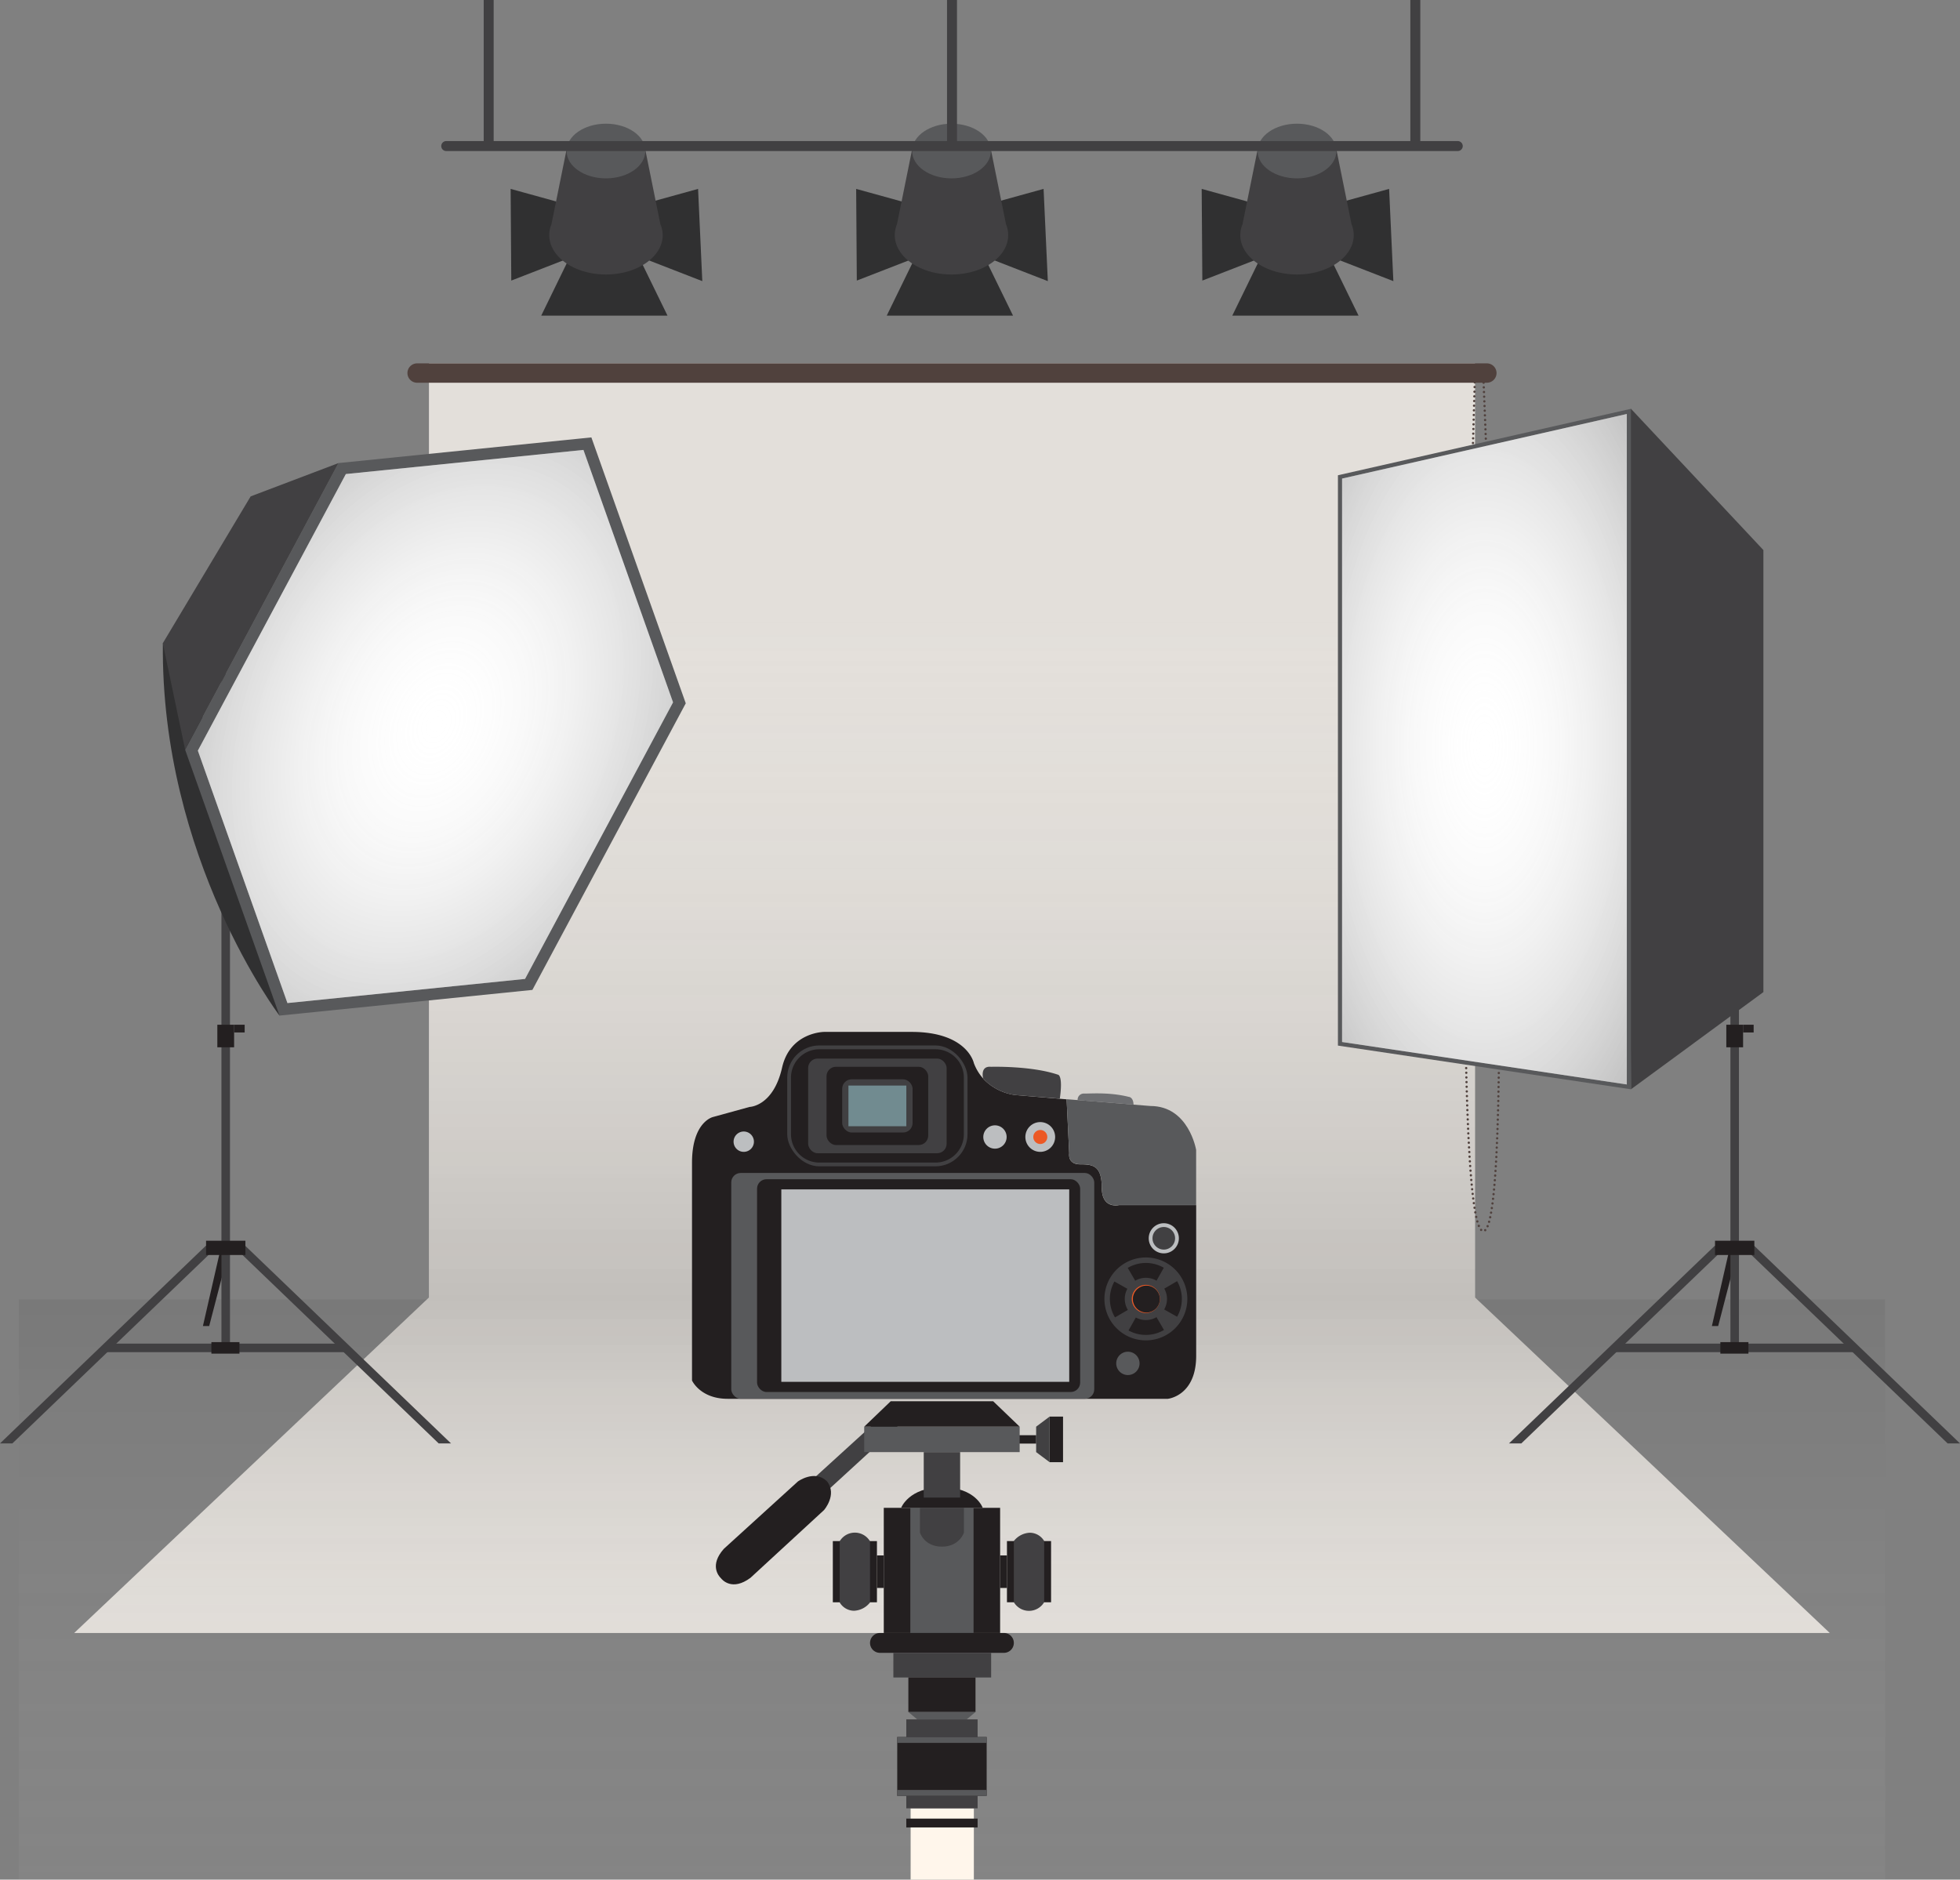 <svg xmlns="http://www.w3.org/2000/svg" xmlns:xlink="http://www.w3.org/1999/xlink" viewBox="0 0 840.15 805.72"><rect x="0" y="0" width="840.15" height="805.72" fill="#808080" stroke="none"/><defs><style>.cls-1{isolation:isolate;}.cls-2,.cls-7,.cls-8{mix-blend-mode:multiply;}.cls-2{fill:url(#linear-gradient);}.cls-3{fill:#303031;}.cls-4{fill:#414042;}.cls-5{fill:#58595b;}.cls-6{fill:#e3dfda;}.cls-7{fill:url(#linear-gradient-2);}.cls-8{fill:url(#linear-gradient-3);}.cls-9{fill:#50413d;}.cls-10,.cls-11,.cls-12,.cls-17,.cls-19,.cls-20{fill:none;}.cls-10,.cls-11,.cls-12{stroke:#50413d;stroke-linecap:round;stroke-linejoin:round;}.cls-11{stroke-dasharray:0 2;}.cls-12{stroke-dasharray:0 1.77;}.cls-13{fill:#231f20;}.cls-14{fill:#bcbec0;}.cls-15{fill:#718b90;}.cls-16{fill:#ec5824;}.cls-17,.cls-20{stroke:#ec5824;stroke-miterlimit:10;}.cls-17{stroke-width:0.53px;}.cls-18{fill:#6d6e71;}.cls-20{stroke-width:1.62px;}.cls-21{fill:#fff6eb;}.cls-22{fill:#fff;}.cls-23{fill:url(#radial-gradient);}.cls-24{fill:url(#radial-gradient-2);}</style><linearGradient id="linear-gradient" x1="408.07" y1="900.66" x2="408.07" y2="368.86" gradientUnits="userSpaceOnUse"><stop offset="0" stop-color="#fff" stop-opacity="0"></stop><stop offset="1" stop-opacity="0.3"></stop></linearGradient><linearGradient id="linear-gradient-2" x1="408.07" y1="759.9" x2="408.07" y2="476.14" xlink:href="#linear-gradient"></linearGradient><linearGradient id="linear-gradient-3" x1="408.07" y1="252.65" x2="408.07" y2="677.31" xlink:href="#linear-gradient"></linearGradient><radialGradient id="radial-gradient" cx="628.23" cy="315.61" r="103.49" gradientTransform="translate(8.07 -333.68) scale(1 2.07)" xlink:href="#linear-gradient"></radialGradient><radialGradient id="radial-gradient-2" cx="178.58" cy="305.86" r="125.88" gradientTransform="translate(193.66 -161.99) rotate(23.01) scale(1 1.43)" xlink:href="#linear-gradient"></radialGradient></defs><title>عکاسی فیروزه هشتم</title><g class="cls-1"><g id="OBJECTS"><rect class="cls-2" x="8.07" y="557.01" width="800" height="248.55"></rect><polygon class="cls-3" points="245.1 108.42 232 135.29 286.12 135.29 273 108.42 245.1 108.42"></polygon><polygon class="cls-3" points="238.36 86.35 218.88 80.97 219.16 120.27 245.38 110.08 238.36 86.35"></polygon><polygon class="cls-3" points="279.75 86.35 299.23 80.97 301.04 120.51 274.82 110.32 279.75 86.35"></polygon><path class="cls-4" d="M275,90.56l-6.78-33.51H235.09l-6.78,33.51a12.11,12.11,0,0,0-.94,4.65c0,9.33,10.88,16.89,24.3,16.89S276,104.54,276,95.21A12.3,12.3,0,0,0,275,90.56Z" transform="translate(8.07 5.56)"></path><path class="cls-5" d="M268.54,59.18c0,6.48-7.55,11.72-16.87,11.72S234.8,65.66,234.8,59.18s7.56-11.72,16.87-11.72S268.54,52.71,268.54,59.18Z" transform="translate(8.07 5.56)"></path><polygon class="cls-3" points="393.21 108.42 380.1 135.29 434.23 135.29 421.11 108.42 393.21 108.42"></polygon><polygon class="cls-3" points="386.47 86.35 366.99 80.97 367.27 120.27 393.49 110.08 386.47 86.35"></polygon><polygon class="cls-3" points="427.86 86.35 447.33 80.97 449.15 120.51 422.93 110.32 427.86 86.35"></polygon><path class="cls-4" d="M423.15,90.56l-6.78-33.51H383.2l-6.78,33.51a12.11,12.11,0,0,0-.94,4.65c0,9.33,10.88,16.89,24.3,16.89s24.31-7.56,24.31-16.89A12.3,12.3,0,0,0,423.15,90.56Z" transform="translate(8.07 5.56)"></path><ellipse class="cls-5" cx="407.86" cy="64.74" rx="16.87" ry="11.72"></ellipse><polygon class="cls-3" points="541.33 108.42 528.22 135.29 582.34 135.29 569.22 108.42 541.33 108.42"></polygon><polygon class="cls-3" points="534.58 86.35 515.1 80.97 515.38 120.27 541.6 110.08 534.58 86.35"></polygon><polygon class="cls-3" points="575.97 86.35 595.44 80.97 597.26 120.51 571.04 110.32 575.97 86.35"></polygon><path class="cls-4" d="M571.26,90.56l-6.78-33.51H531.31l-6.78,33.51a12.11,12.11,0,0,0-.94,4.65c0,9.33,10.88,16.89,24.3,16.89s24.31-7.56,24.31-16.89A12.11,12.11,0,0,0,571.26,90.56Z" transform="translate(8.07 5.56)"></path><path class="cls-5" d="M564.76,59.18c0,6.48-7.55,11.72-16.87,11.72S531,65.66,531,59.18s7.56-11.72,16.87-11.72S564.76,52.71,564.76,59.18Z" transform="translate(8.07 5.56)"></path><polygon class="cls-6" points="183.87 556.19 31.8 699.99 784.33 699.99 632.27 556.19 183.87 556.19"></polygon><polygon class="cls-7" points="183.87 556.19 31.8 699.99 784.33 699.99 632.27 556.19 183.87 556.19"></polygon><rect class="cls-6" x="183.87" y="155.75" width="448.41" height="400.43"></rect><rect class="cls-8" x="183.87" y="155.75" width="448.41" height="400.43"></rect><path class="cls-9" d="M633.42,154.35a4.15,4.15,0,0,1-4.15,4.15H170.73a4.15,4.15,0,0,1-4.15-4.15h0a4.15,4.15,0,0,1,4.15-4.15H629.27a4.15,4.15,0,0,1,4.15,4.15Z" transform="translate(8.07 5.56)"></path><line class="cls-10" x1="632.27" y1="159.9" x2="632.27" y2="159.9"></line><path class="cls-11" d="M624.14,156.34c-.91,29.06-11.07,365.79,3.61,365.79,14.87,0,.9-345.81,0-366.79" transform="translate(8.07 5.56)"></path><line class="cls-10" x1="635.82" y1="159.9" x2="635.82" y2="159.9"></line><line class="cls-12" x1="634.05" y1="159.9" x2="633.16" y2="159.9"></line><path class="cls-13" d="M471.65,511s-7.45,1.94-7.45-7.45-3.72-10-9.26-10-4.7-4.72-4.7-4.72l-1.11-23.16-2.91-.24L427,463.82a23.15,23.15,0,0,1-12.24-5.65,18.65,18.65,0,0,1-1.4-1.41h0a20.63,20.63,0,0,1-4-6.65s-2.75-13.34-26.67-13.34H345.25s-14.61,0-18.08,15.3c-3.78,16.68-13.92,16.86-13.92,16.86l-15.69,4.32s-9,2-9,19.61V586.2s3.53,7.85,15.3,7.85H492.51s12.16-1.18,12.16-18.44V511Z" transform="translate(8.07 5.56)"></path><path class="cls-14" d="M497.25,525.24a6.46,6.46,0,1,0-6.46,6.46A6.46,6.46,0,0,0,497.25,525.24Z" transform="translate(8.07 5.56)"></path><path class="cls-14" d="M444.21,481.82a6.38,6.38,0,1,0-6.37,6.37A6.37,6.37,0,0,0,444.21,481.82Z" transform="translate(8.07 5.56)"></path><rect class="cls-5" x="313.45" y="502.8" width="155.6" height="96.8" rx="4.05"></rect><rect class="cls-13" x="324.51" y="505.48" width="138.5" height="91.21" rx="4.05"></rect><rect class="cls-4" x="337.44" y="448.14" width="77.28" height="51.81" rx="13.77"></rect><path class="cls-13" d="M351.21,449.77H401a12.15,12.15,0,0,1,12.15,12.15v24.28A12.14,12.14,0,0,1,401,498.34H351.21a12.15,12.15,0,0,1-12.15-12.15V461.91A12.15,12.15,0,0,1,351.21,449.77Z"></path><rect class="cls-4" x="346.41" y="453.76" width="59.36" height="40.58" rx="4.05"></rect><rect class="cls-13" x="354.29" y="457.28" width="43.59" height="33.54" rx="4.05"></rect><rect class="cls-4" x="361" y="462.65" width="30.18" height="22.8" rx="4.05"></rect><rect class="cls-15" x="363.68" y="465.33" width="24.82" height="17.44"></rect><rect class="cls-14" x="334.91" y="509.84" width="123.41" height="82.49"></rect><path class="cls-14" d="M315.1,483.83a4.36,4.36,0,1,0-4.36,4.36A4.36,4.36,0,0,0,315.1,483.83Z" transform="translate(8.07 5.56)"></path><path class="cls-14" d="M423.42,481.82a5,5,0,1,0-5,5A5,5,0,0,0,423.42,481.82Z" transform="translate(8.07 5.56)"></path><path class="cls-16" d="M440.85,481.82a3,3,0,1,0-3,3A3,3,0,0,0,440.85,481.82Z" transform="translate(8.07 5.56)"></path><path class="cls-4" d="M500.88,551.24A17.77,17.77,0,1,0,483.11,569,17.78,17.78,0,0,0,500.88,551.24Z" transform="translate(8.07 5.56)"></path><path class="cls-17" d="M488.86,550.91a5.77,5.77,0,1,0-5.43,6.09A5.77,5.77,0,0,0,488.86,550.91Z" transform="translate(8.07 5.56)"></path><path class="cls-13" d="M483.66,557.06a5.77,5.77,0,1,0-6.09-5.43A5.77,5.77,0,0,0,483.66,557.06Z" transform="translate(8.07 5.56)"></path><path class="cls-13" d="M474.06,551.24a9,9,0,0,1,1.11-4.36l-5.55-3.12a15.35,15.35,0,0,0,.26,15.39l5.5-3.21A9.05,9.05,0,0,1,474.06,551.24Z" transform="translate(8.07 5.56)"></path><path class="cls-13" d="M483.11,560.29a9.14,9.14,0,0,1-4.32-1.09l-3.12,5.55a15.38,15.38,0,0,0,15.2-.2l-3.21-5.5A9,9,0,0,1,483.11,560.29Z" transform="translate(8.07 5.56)"></path><path class="cls-13" d="M492.16,551.24a9,9,0,0,1-1.21,4.51l5.55,3.12a15.39,15.39,0,0,0,0-15.26l-5.5,3.21A9,9,0,0,1,492.16,551.24Z" transform="translate(8.07 5.56)"></path><path class="cls-13" d="M483.11,542.18a9.05,9.05,0,0,1,4.56,1.24l3.12-5.55a15.34,15.34,0,0,0-15.46.06l3.21,5.5A9,9,0,0,1,483.11,542.18Z" transform="translate(8.07 5.56)"></path><path class="cls-4" d="M495.63,525.24a4.84,4.84,0,1,0-4.84,4.84A4.84,4.84,0,0,0,495.63,525.24Z" transform="translate(8.07 5.56)"></path><path class="cls-5" d="M480.4,578.86a5,5,0,1,0-5,5A5,5,0,0,0,480.4,578.86Z" transform="translate(8.07 5.56)"></path><path class="cls-18" d="M453.85,466a2.64,2.64,0,0,1,2.9-2.79c3.08,0,11-.61,18.95,1.39,0,0,2,0,2.12,3.34Z" transform="translate(8.07 5.56)"></path><path class="cls-19" d="M414.76,458.17l-1.4-1.41A18.65,18.65,0,0,0,414.76,458.17Z" transform="translate(8.07 5.56)"></path><path class="cls-5" d="M485.05,468.53l-35.92-2.91,1.11,23.16s-.84,4.72,4.7,4.72,9.26.64,9.26,10,7.45,7.45,7.45,7.45h33V487.36S501.53,468.53,485.05,468.53Z" transform="translate(8.07 5.56)"></path><path class="cls-4" d="M414.76,458.17A23.15,23.15,0,0,0,427,463.82l19.22,1.56c1.45-10.29-.81-10.27-.81-10.27-11.5-3.89-28.67-3.38-28.67-3.38-4.85-.47-3.39,5-3.38,5h0Z" transform="translate(8.07 5.56)"></path><polygon class="cls-20" points="421.43 462.31 421.43 462.31 421.43 462.31 421.43 462.31"></polygon><rect class="cls-21" x="390.34" y="775.15" width="27.1" height="30.56"></rect><path class="cls-4" d="M377.11,600.3l0,0-.08-.07,0-.05h0c-2.45-2.25-5.7.11-5.7.11l-33,30.05c-2.89,3.25-1,5.39-.61,5.81.27.35,2.25,2.65,5.89,0L376.5,606S379.14,602.92,377.11,600.3Z" transform="translate(8.07 5.56)"></path><path class="cls-13" d="M346.48,629.49l0,0-.17-.14-.07-.11,0,0c-5.26-4.86-12.28.23-12.28.23l-31.74,28.87c-6.24,7-2.26,11.63-1.32,12.55.58.75,4.84,5.72,12.7-.09l31.56-29.07S350.86,635.16,346.48,629.49Z" transform="translate(8.07 5.56)"></path><rect class="cls-13" x="449.91" y="607.23" width="5.76" height="19.54"></rect><polygon class="cls-4" points="449.91 626.77 444.14 622.45 444.14 611.55 449.91 607.23 449.91 626.77"></polygon><rect class="cls-13" x="435.81" y="615.21" width="8.33" height="3.59"></rect><rect class="cls-5" x="370.44" y="611.56" width="66.64" height="10.9"></rect><polygon class="cls-13" points="437.08 611.55 370.44 611.55 381.79 600.66 425.73 600.66 437.08 611.55"></polygon><path class="cls-13" d="M378.2,640.78s3.31-8.8,17.61-8.8,17.37,8.8,17.37,8.8Z" transform="translate(8.07 5.56)"></path><rect class="cls-4" x="395.96" y="622.45" width="15.6" height="19.49"></rect><rect class="cls-13" x="378.83" y="646.34" width="49.87" height="53.65"></rect><rect class="cls-13" x="356.99" y="660.6" width="18.91" height="26.23"></rect><path class="cls-4" d="M351.87,655.12v26.23A7.22,7.22,0,0,0,358,684.9a9.26,9.26,0,0,0,6.86-3.55V655.12a7.55,7.55,0,0,0-13,0Z" transform="translate(8.07 5.56)"></path><rect class="cls-13" x="375.89" y="666.74" width="2.94" height="13.94"></rect><rect class="cls-13" x="431.63" y="660.59" width="18.91" height="26.23"></rect><path class="cls-4" d="M439.51,681.19V655a7.22,7.22,0,0,0-6.14-3.55,9.26,9.26,0,0,0-6.86,3.55v26.23a7.55,7.55,0,0,0,13,0Z" transform="translate(8.07 5.56)"></path><rect class="cls-13" x="428.7" y="666.74" width="2.93" height="13.95"></rect><rect class="cls-5" x="390.21" y="646.34" width="27.1" height="53.65"></rect><path class="cls-4" d="M386.26,640.78v10.63s1.84,6,9.4,6,9.46-6,9.46-6V640.78Z" transform="translate(8.07 5.56)"></path><path class="cls-13" d="M426.51,698.69a4.25,4.25,0,0,1-4.25,4.25H369.12a4.25,4.25,0,0,1-4.25-4.25h0a4.25,4.25,0,0,1,4.25-4.26h53.14a4.25,4.25,0,0,1,4.25,4.26Z" transform="translate(8.07 5.56)"></path><rect class="cls-4" x="382.94" y="708.5" width="41.91" height="10.56"></rect><rect class="cls-13" x="389.37" y="719.05" width="28.78" height="14.81"></rect><polygon class="cls-5" points="414.37 737.02 393.15 737.02 389.37 733.87 418.15 733.87 414.37 737.02"></polygon><rect class="cls-4" x="388.48" y="737.02" width="30.57" height="38.13"></rect><rect class="cls-13" x="384.6" y="744.58" width="38.33" height="25.21"></rect><rect class="cls-5" x="384.6" y="744.58" width="38.33" height="2.52"></rect><rect class="cls-5" x="384.6" y="767.27" width="38.33" height="2.52"></rect><rect class="cls-13" x="388.48" y="779.56" width="30.57" height="3.78"></rect><polygon class="cls-13" points="745.44 533.95 736.49 568.41 733.8 568.41 741.68 533.95 745.44 533.95"></polygon><rect class="cls-4" x="741.74" y="288.79" width="3.66" height="287.41"></rect><rect class="cls-13" x="739.98" y="311.41" width="7.19" height="9.67"></rect><rect class="cls-13" x="747.17" y="311.41" width="4.53" height="3.31"></rect><rect class="cls-13" x="739.98" y="439.26" width="7.19" height="9.67"></rect><rect class="cls-13" x="747.17" y="439.26" width="4.53" height="3.31"></rect><rect class="cls-4" x="747.28" y="575.95" width="47.46" height="3.66"></rect><polygon class="cls-4" points="735.09 533.95 737.63 536.59 652.1 618.74 646.82 618.73 735.09 533.95"></polygon><rect class="cls-4" x="692.22" y="575.95" width="47.46" height="3.66"></rect><rect class="cls-13" x="737.43" y="575.31" width="12.03" height="4.93"></rect><polygon class="cls-4" points="751.87 533.95 749.33 536.59 834.86 618.74 840.15 618.73 751.87 533.95"></polygon><rect class="cls-13" x="735.14" y="531.85" width="16.86" height="6.11"></rect><polyline class="cls-4" points="699.11 175.23 755.88 235.8 755.88 425.26 699.11 466.93 697.33 177.46"></polyline><polygon class="cls-5" points="573.5 448.2 573.5 203.72 699.11 175.23 699.11 466.93 573.5 448.2"></polygon><polygon class="cls-22" points="697.33 464.86 575.28 446.66 575.28 205.14 697.33 177.46 697.33 464.86"></polygon><polygon class="cls-23" points="697.33 464.86 575.28 446.66 575.28 205.14 697.33 177.46 697.33 464.86"></polygon><polygon class="cls-13" points="98.63 533.95 89.67 568.41 86.98 568.41 94.87 533.95 98.63 533.95"></polygon><rect class="cls-4" x="94.92" y="288.79" width="3.66" height="287.41"></rect><rect class="cls-13" x="93.16" y="311.41" width="7.19" height="9.67"></rect><rect class="cls-13" x="100.35" y="311.41" width="4.53" height="3.31"></rect><rect class="cls-13" x="93.16" y="439.26" width="7.19" height="9.67"></rect><rect class="cls-13" x="100.35" y="439.26" width="4.53" height="3.31"></rect><rect class="cls-4" x="100.46" y="575.95" width="47.46" height="3.66"></rect><polygon class="cls-4" points="88.28 533.95 90.81 536.59 5.29 618.74 0 618.73 88.28 533.95"></polygon><rect class="cls-4" x="45.41" y="575.95" width="47.46" height="3.66"></rect><rect class="cls-13" x="90.61" y="575.31" width="12.03" height="4.93"></rect><polygon class="cls-4" points="105.06 533.95 102.52 536.59 188.05 618.74 193.33 618.73 105.06 533.95"></polygon><rect class="cls-13" x="88.33" y="531.85" width="16.86" height="6.11"></rect><path class="cls-3" d="M111.74,429.78s-51-67.21-50-159.63C61.72,270.15,132.27,389.83,111.74,429.78Z" transform="translate(8.07 5.56)"></path><polygon class="cls-5" points="79.35 321.35 145.09 198.5 253.49 187.49 293.95 301.48 228.21 424.33 119.81 435.34 79.35 321.35"></polygon><polygon class="cls-22" points="123.21 429.97 84.81 321.76 148.25 203.2 250.09 192.86 288.5 301.07 225.06 419.62 123.21 429.97"></polygon><polygon class="cls-4" points="79.35 321.35 69.79 275.71 107.44 212.78 145.09 198.5 79.35 321.35"></polygon><polygon class="cls-24" points="123.21 429.97 84.81 321.76 148.25 203.2 250.09 192.86 288.5 301.07 225.06 419.62 123.21 429.97"></polygon><path class="cls-4" d="M618.93,57.05a2.13,2.13,0,0,1-2.14,2.13H183.21a2.13,2.13,0,0,1-2.14-2.13h0a2.14,2.14,0,0,1,2.14-2.14H616.79a2.14,2.14,0,0,1,2.14,2.14Z" transform="translate(8.07 5.56)"></path><rect class="cls-4" x="207.34" width="4.27" height="62.6"></rect><rect class="cls-4" x="405.94" width="4.27" height="62.6"></rect><rect class="cls-4" x="604.54" width="4.27" height="62.6"></rect></g></g></svg>
